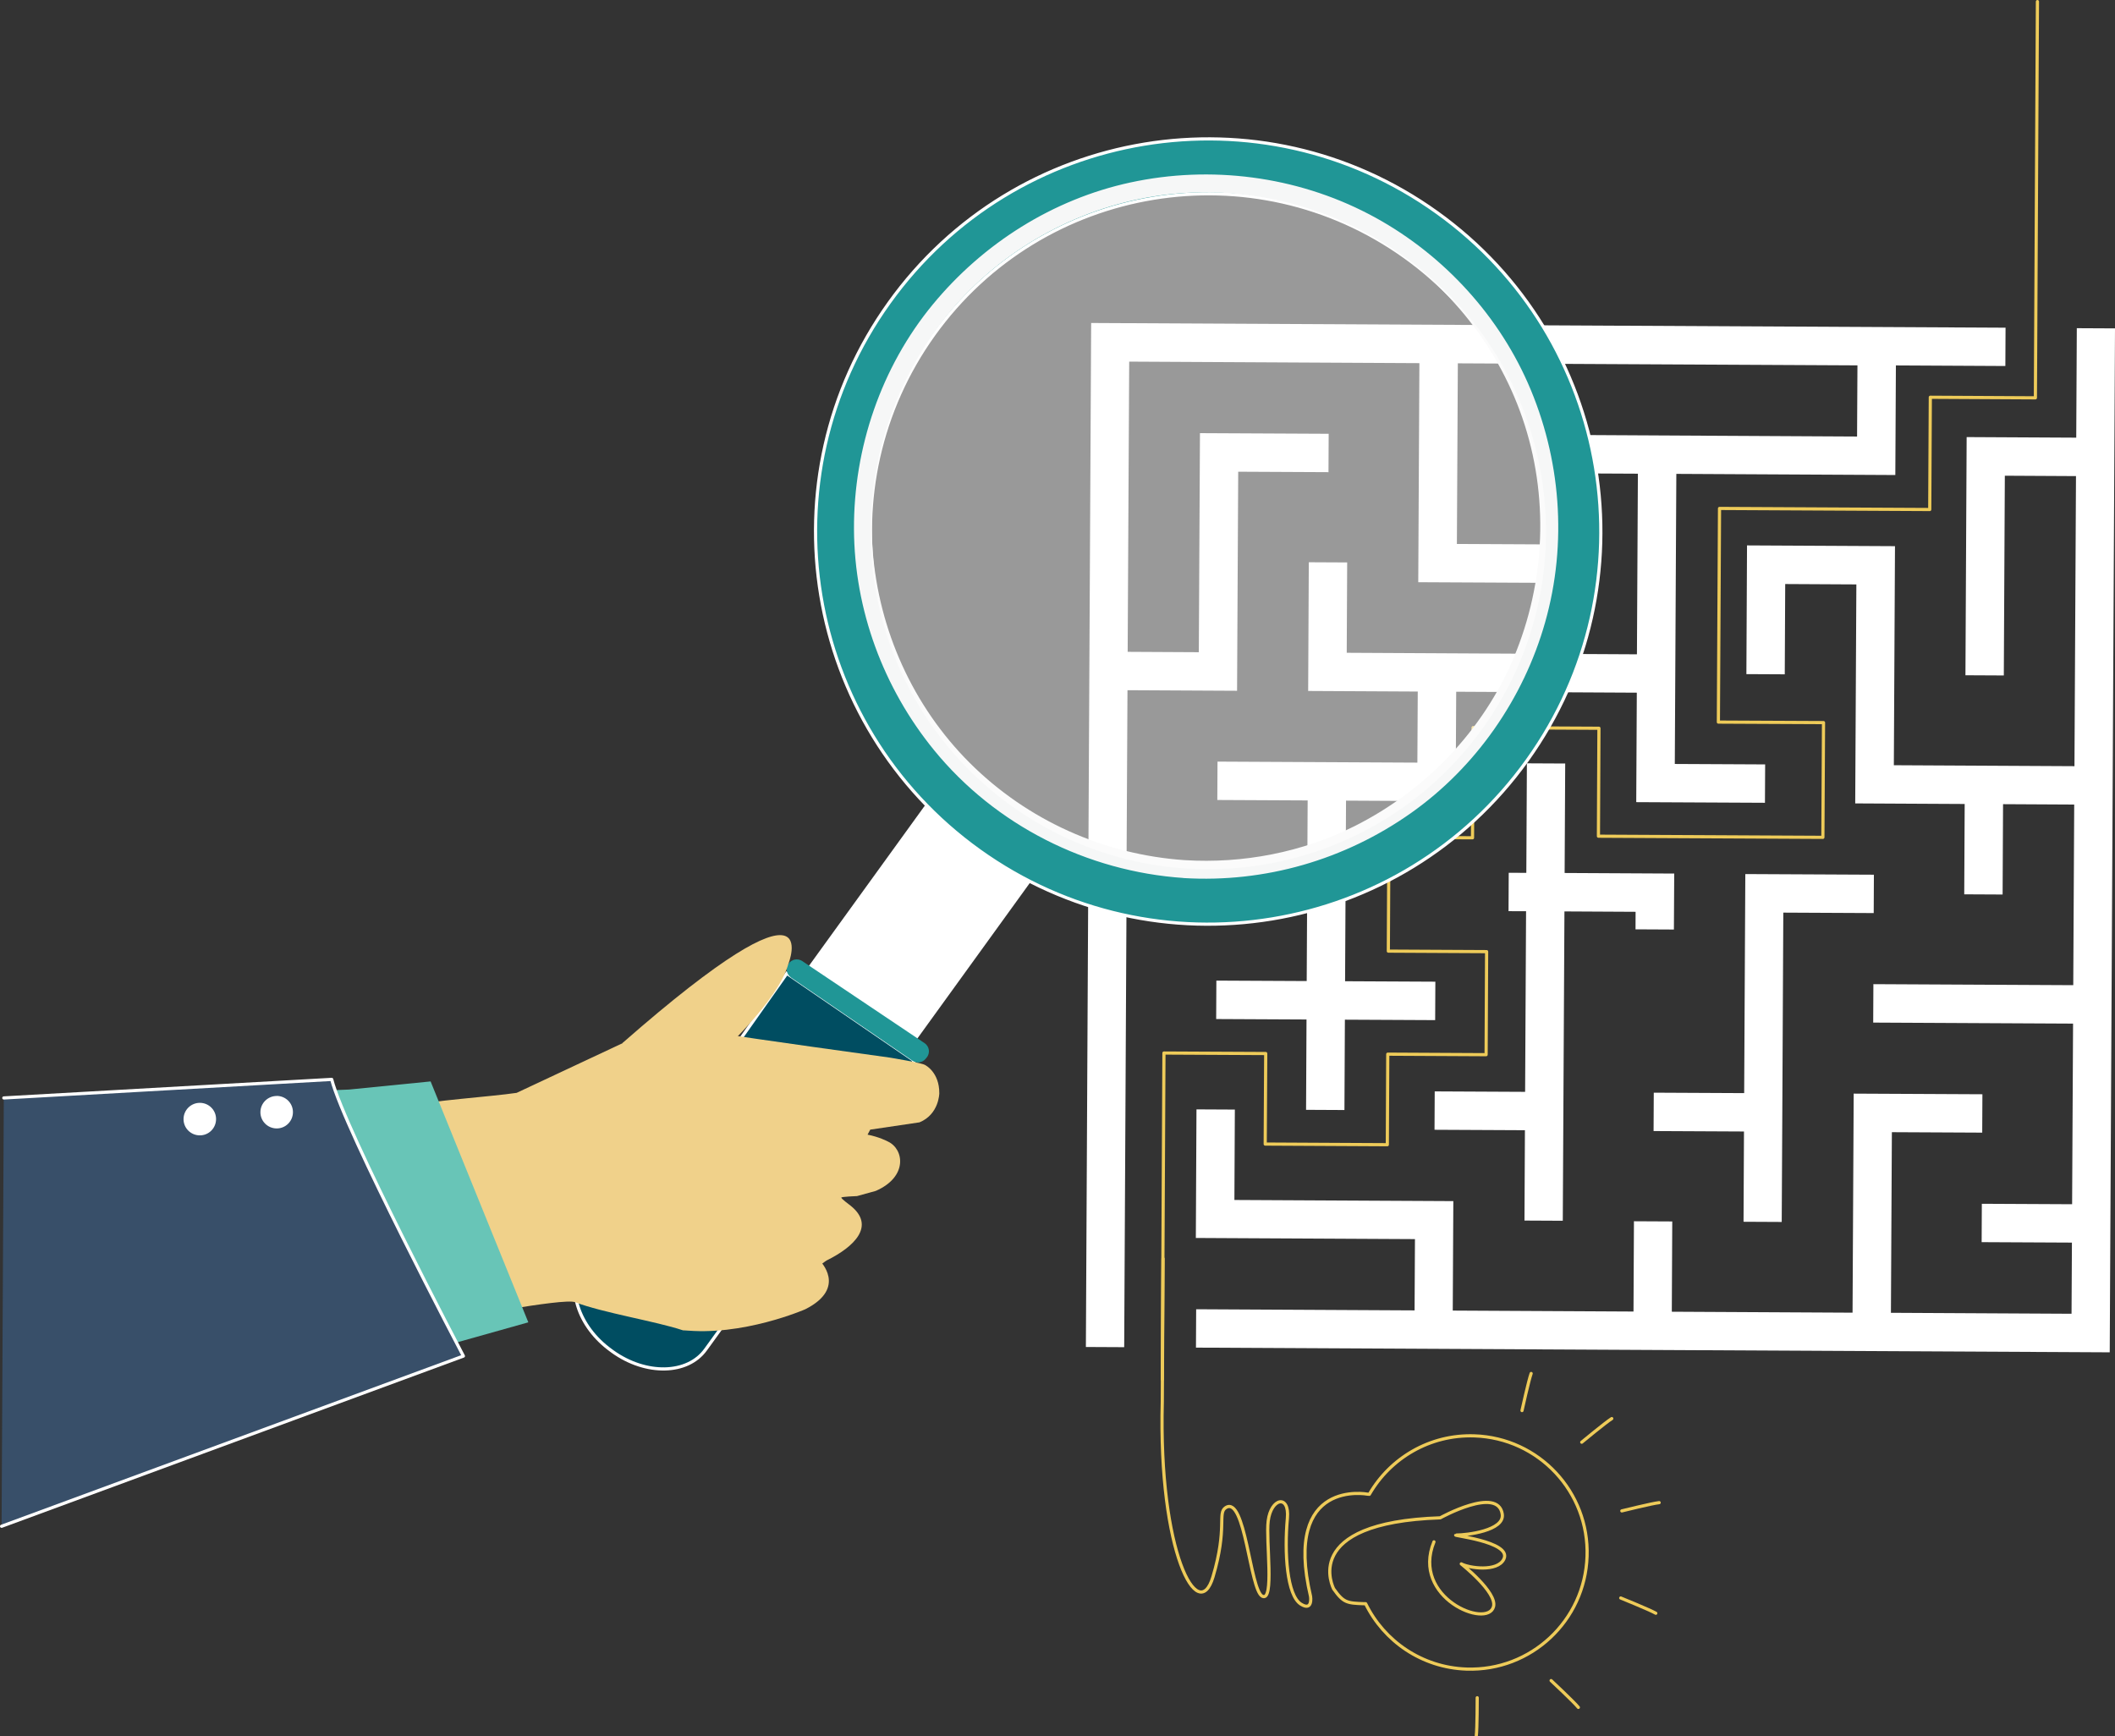 <svg xmlns="http://www.w3.org/2000/svg" id="Lag_1" viewBox="0 0 332.91 273.25"><rect x="0" y="0" width="332.91" height="273.25" fill="#333333" stroke="none"/><defs><style>.cls-1,.cls-2,.cls-3,.cls-4,.cls-5,.cls-6{stroke-width:.5px;}.cls-1,.cls-4,.cls-5,.cls-6{stroke-linecap:round;stroke-linejoin:round;}.cls-1,.cls-5,.cls-6{fill:none;}.cls-1,.cls-6{stroke:#eecb59;}.cls-1,.cls-7{fill-rule:evenodd;}.cls-2{fill:#004d61;}.cls-2,.cls-3{stroke-miterlimit:10;}.cls-2,.cls-3,.cls-4{stroke:#fff;}.cls-3,.cls-8{fill:#209696;}.cls-4{fill:#384f69;}.cls-9{opacity:.5;}.cls-9,.cls-7,.cls-10,.cls-8,.cls-11,.cls-12,.cls-13{stroke-width:0px;}.cls-9,.cls-7,.cls-11{fill:#fff;}.cls-5{stroke:#edca5b;}.cls-10{fill:#f6f7f7;}.cls-12{fill:#f0d18a;}.cls-13{fill:#68c5b7;}</style></defs><path class="cls-6" d="m183.07,198.12l-.12,22.52c-.62,23.68,5.67,35.32,7.98,27.56,2.31-7.76.67-10.03,2-10.89,3.09-2.01,3.82,12.97,5.76,13.94,1.94.96.54-8.79.93-11.85.45-3.61,3.37-4.25,3.02-.42-.49,5.41-.08,12.13,2.13,13.52,1.89,1.18,1.52-1.21,1.52-1.21-4.38-18.68,8.99-16.1,8.99-16.1h.05c.07,0,.14.01.21.02,3.28-5.69,9.51-9.44,16.54-9.2,10.14.34,18.08,8.83,17.73,18.97-.34,10.14-8.83,18.08-18.97,17.74-7.02-.24-12.99-4.39-15.88-10.29-.07,0-.14,0-.21,0h-.05c-2.68-.09-3.24-.16-4.77-2.33,0,0-5.57-10.44,16.77-11.19,0,0,9.06-5.03,9.76-.6.42,2.63-5.67,3.32-7.18,3.31-1.51,0,8.83.98,7.43,3.8-1.02,2.06-5.51,1.39-6.7.74,0,0,5.66,4.46,5.08,6.72-.91,3.54-12.99-1.36-9.38-10.19"></path><path class="cls-6" d="m241.01,216.19c-.39,1.06-1.44,5.84-1.44,5.84"></path><path class="cls-6" d="m253.7,223.29c-.96.6-4.73,3.72-4.73,3.72"></path><path class="cls-6" d="m261.16,236.52c-1.12.12-5.88,1.3-5.88,1.3"></path><path class="cls-6" d="m260.63,253.93c-.98-.56-5.52-2.4-5.52-2.4"></path><path class="cls-6" d="m248.44,268.75c-.71-.88-4.29-4.22-4.29-4.22"></path><path class="cls-5" d="m232.37,273.25c.15-1.12.15-6.02.15-6.02"></path><path class="cls-7" d="m332.91,51.68c-.14,26.35-.29,55.73-.42,82.09-.14,26.35-.27,52.72-.41,79.09-23.98-.12-47.97-.25-71.93-.37-23.97-.12-47.93-.25-71.9-.37l.03-6.04c11.46.06,22.92.12,34.38.18.02-3.74.04-7.48.06-11.22-11.51-.06-23-.12-34.49-.18.03-6.75.07-13.51.1-20.24l6.04.03-.07,14.23c11.48.06,22.97.12,34.46.18-.03,5.74-.06,11.48-.09,17.23,9.48.05,18.95.1,28.45.15.02-4.74.05-9.48.07-14.21,2,.01,4.01.02,6.03.03-.02,4.74-.05,9.48-.07,14.21,9.48.05,18.95.1,28.45.15.06-11.49.12-22.98.18-34.48,6.75.03,13.51.07,20.26.1-.01,2.02-.02,4.03-.03,6.04-4.74-.02-9.48-.05-14.22-.07-.05,9.48-.1,18.95-.15,28.43,9.48.05,18.95.1,28.43.15.02-3.74.04-7.48.06-11.2l-14.21-.07.03-6.04c4.74.02,9.48.05,14.21.07.05-9.48.1-18.95.15-28.43-10.49-.05-20.98-.11-31.46-.16l.03-6.05c10.48.05,20.97.11,31.46.16.05-9.48.1-18.95.15-28.43-3.74-.02-7.48-.04-11.2-.06-.02,4.74-.05,9.48-.07,14.22l-6.04-.03c.02-4.74.05-9.48.07-14.22-5.75-.03-11.49-.06-17.23-.09.06-11.49.12-22.98.18-34.47-3.74-.02-7.48-.04-11.2-.06l-.07,14.21-6.04-.03.1-20.26c7.75.04,15.52.08,23.29.12-.06,11.49-.12,22.98-.18,34.48,9.48.05,18.95.1,28.43.15.04-7.62.08-15.23.12-22.84.04-7.61.08-15.21.12-22.82-3.74-.02-7.48-.04-11.2-.06-.05,10.48-.11,20.95-.16,31.44-2.01-.01-4.03-.02-6.04-.03l.19-37.49c5.74.03,11.49.06,17.25.09.02-4.74.06-12.49.09-17.23l6.05.03h0Zm-92.67,85.71c-4.75-.02,1.97.01-2.76-.01l-.03,6.04c4.74.02-1.99-.01,2.76.01-.05,9.48-.1,18.95-.15,28.43l-14.23-.07-.03,6.04c4.74.02,9.48.05,14.23.07-.02,4.74-.05,9.48-.07,14.22l6.03.03c.04-8.13.08-16.25.13-24.35.04-8.11.08-16.23.13-24.34,3.72.02,7.46.04,11.2.06-.02,4.74.01-1.97-.01,2.76,2.01.01,4.03.02,6.04.03l.05-8.81c-5.75-.03-11.51-.06-17.25-.09.02-4.74.06-12.49.09-17.23-2.01-.01-4.03-.02-6.03-.03-.02,4.74-.06,12.49-.09,17.23h0Zm-62.92-.32c.05-9.48.1-18.95.15-28.43l17.25.09c.06-11.49.12-22.98.18-34.48,4.74.02,9.48.05,14.21.07l.03-6.04c-6.75-.03-13.51-.07-20.26-.1-.06,11.49-.12,22.98-.18,34.48-3.74-.02-7.48-.04-11.2-.06.04-7.62.08-15.25.12-22.85l.12-22.83c7.61.04,15.22.08,22.82.12s15.23.08,22.86.12c-.06,11.49-.12,22.99-.18,34.48,6.75.03,13.5.07,20.26.1l.03-6.05c-4.74-.02-9.48-.05-14.21-.07.05-9.48.1-18.95.15-28.43,10.47.05,20.97.11,31.44.16,10.48.05,20.97.11,31.46.16-.02,3.72-.04,7.47-.06,11.2-8.12-.04-16.25-.08-24.35-.13-8.11-.04-16.23-.08-24.34-.13l-.03,6.04c4.74.02,9.48.05,14.22.07-.05,9.48-.1,18.96-.15,28.43-7.63-.04-15.25-.08-22.86-.12-7.61-.04-15.21-.08-22.82-.12l.07-14.22c-2.01-.01-4.03-.02-6.04-.03-.03,6.75-.07,13.51-.1,20.26,5.74.03,11.49.06,17.25.09-.02,3.72-.04,7.45-.06,11.19-10.49-.05-20.98-.11-31.46-.16l-.03,6.04c4.74.02,9.48.05,14.22.07-.05,9.48-.1,18.95-.15,28.43-4.74-.02-9.48-.05-14.22-.07l-.03,6.05c4.74.02,9.48.05,14.22.07-.02,4.74-.05,9.48-.07,14.22l6.04.03c.02-4.74.05-9.48.07-14.22,4.74.02,9.48.05,14.21.07.01-2.01.02-4.03.03-6.05-4.74-.02-9.48-.05-14.21-.07.05-9.48.1-18.95.15-28.43,5.74.03,11.49.06,17.25.09.03-5.75.06-11.49.09-17.23,9.48.05,18.95.1,28.43.15-.03,5.74-.06,11.48-.09,17.23,6.75.03,13.51.07,20.26.1l.03-6.04c-4.74-.02-9.48-.05-14.22-.07.04-7.62.08-15.23.12-22.84s.08-15.21.12-22.82c11.49.06,22.98.12,34.47.18.03-5.75.06-11.51.09-17.25,5.74.03,11.48.06,17.23.09l.03-6.03c-24-.12-48-.25-71.98-.37-23.98-.12-47.97-.25-71.95-.37-.14,26.35-.27,52.7-.41,79.06-.14,26.35-.29,55.75-.42,82.12,2,.01,4.01.02,6.03.03.06-10.99.13-25.03.19-36.01.06-10.98.11-21.97.17-32.95,4.74.02,9.48.05,14.21.07l.03-6.04c-4.74-.02-9.48-.05-14.21-.07h0Zm97.12,55.24l6.01.03c.03-5.55.06-11.09.09-16.63.05-10.69.11-21.37.16-32.06,4.74.02,9.48.05,14.23.07l.03-6.04c-6.75-.03-13.51-.07-20.24-.1-.06,11.49-.12,22.98-.18,34.48-4.75-.02-9.49-.05-14.23-.07-.01,2.02-.02,4.03-.03,6.04,4.74.02,9.48.05,14.23.07-.02,4.74-.05,9.48-.07,14.22Z"></path><polyline class="cls-1" points="320.7 .25 320.38 62.62 303.84 62.53 303.75 80.2 270.66 80.03 270.48 113.66 287.03 113.74 286.93 131.8 251.6 131.62 251.68 114.63 231.87 114.53 231.78 131.87 218.62 131.81 218.53 149.71 234 149.79 233.92 166.01 218.44 165.93 218.37 180.18 199.15 180.08 199.23 165.83 183.21 165.75 182.95 217.12"></polyline><polygon class="cls-11" points="122.95 193.13 106.26 181.16 148.99 122.08 165.67 134.04 122.95 193.13"></polygon><path class="cls-2" d="m96.41,212.73l-.19-.14c-5.26-3.77-7.24-10.03-4.41-13.98l23.14-32.79,8.9-12.61,20.09,13.76-32.87,45.45c-2.83,3.95-9.39,4.09-14.65.32Z"></path><path class="cls-3" d="m240.4,119.67c19.89-27.74,13.52-66.35-14.22-86.23-27.74-19.89-66.35-13.52-86.23,14.22-19.89,27.74-13.52,66.35,14.22,86.23,27.74,19.89,66.34,13.52,86.23-14.22Zm-81.2,7.2c-23.86-17.11-29.34-50.32-12.23-74.18,17.11-23.86,50.32-29.34,74.18-12.23,23.86,17.11,29.34,50.32,12.23,74.18-17.11,23.86-50.32,29.34-74.18,12.23Z"></path><path class="cls-8" d="m124.5,153.87l19.12,13.09c.66.45,1.55.33,2.06-.28l.17-.2c.6-.71.45-1.77-.32-2.29l-19.26-12.92c-.72-.48-1.7-.28-2.17.45l-.02.03c-.45.71-.26,1.64.43,2.12Z"></path><path class="cls-10" d="m186.49,135.39c-12.75-.86-24.81-6.29-33.86-15.32-8.93-8.92-14.3-20.88-15.27-33.44-.99-12.84,3.08-25.77,10.89-35.95,7.61-9.91,18.81-16.79,31.01-19.33,12.66-2.64,26.12-.35,37.26,6.18,10.73,6.29,19.03,16.46,23.09,28.2,4.24,12.27,3.67,25.84-1.34,37.78-4.82,11.5-13.93,20.94-25.04,26.52-8.25,4.14-17.54,5.92-26.73,5.36-1.82-.11-2,2.71-.18,2.82,12.78.77,25.36-2.86,35.8-10.25,10.19-7.21,17.69-18,21.09-30,3.53-12.44,2.49-25.89-2.73-37.7-5.02-11.34-14.02-20.81-25-26.55-11.47-5.99-24.9-7.72-37.54-4.99-12.21,2.64-23.19,9.59-31.11,19.2-8.14,9.88-12.47,22.61-12.41,35.38.06,12.66,4.62,24.99,12.61,34.78,9.65,11.83,24.09,19.09,39.28,20.12,1.82.12,2-2.7.18-2.82Z"></path><path class="cls-12" d="m134.86,188.27s-2.39.09-2.43.23c-.05.17,1.33,1.17,1.47,1.29,3.93,3.16.61,6.44-3.8,8.62-.6.3-13.59,11.02-22.66,10.97-4.14-1.39-12.61-2.75-16.92-4.41-1.86-.72-19.33,2.8-19.43,2.47-3.71-11.89-5.29-22.6-7.38-33.27,4.06-.93,13.49-1.54,17.61-2.15,6.08-2.85,12.16-5.7,18.24-8.55,2.52-1.18,5.09-2.38,7.85-2.63,2.47-.23,4.69,1.44,7.16,1.98,1.69.37,25.48,3.65,25.48,3.65,0,0,5.28.86,5.62,1.2,0,0,2.2,1.11,2.18,4.41,0,0-.02,3.3-3.11,4.58l-7.76,1.15-.42.79c1.8.35,3.07,1.01,3.2,1.08,2.54,1.18,3.18,5.55-1.9,7.77l-3,.83"></path><polygon class="cls-13" points="54.94 171.5 67.78 170.22 83.16 208.14 64.44 213.4 52.2 171.61 54.94 171.5"></polygon><path class="cls-4" d="m.25,240.24l72.69-26.79s-18.69-35.56-20.73-43.55l-51.61,2.92"></path><path class="cls-12" d="m112.82,166.33s9.63-8.61,11.27-14.6c0,0,6.51-16.15-26.16,12.49l14.89,2.11Z"></path><path class="cls-11" d="m43.56,172.51c-1.41,0-2.56,1.13-2.57,2.54s1.13,2.56,2.55,2.57,2.56-1.13,2.57-2.55-1.13-2.56-2.55-2.57Z"></path><path class="cls-11" d="m31.46,173.59c-1.41,0-2.56,1.13-2.57,2.55s1.13,2.56,2.55,2.57,2.56-1.13,2.57-2.55-1.13-2.56-2.54-2.57Z"></path><path class="cls-9" d="m233.39,114.63c17.11-23.86,11.63-57.07-12.23-74.18-23.86-17.11-57.08-11.63-74.18,12.23-17.11,23.86-11.63,57.07,12.23,74.18,23.86,17.11,57.07,11.63,74.18-12.23Z"></path><path class="cls-12" d="m107.44,209.37l11.65-9.93,9.91-1.05s4.49,4.29-2.24,7.69c0,0-9.93,4.35-19.32,3.28Z"></path></svg>